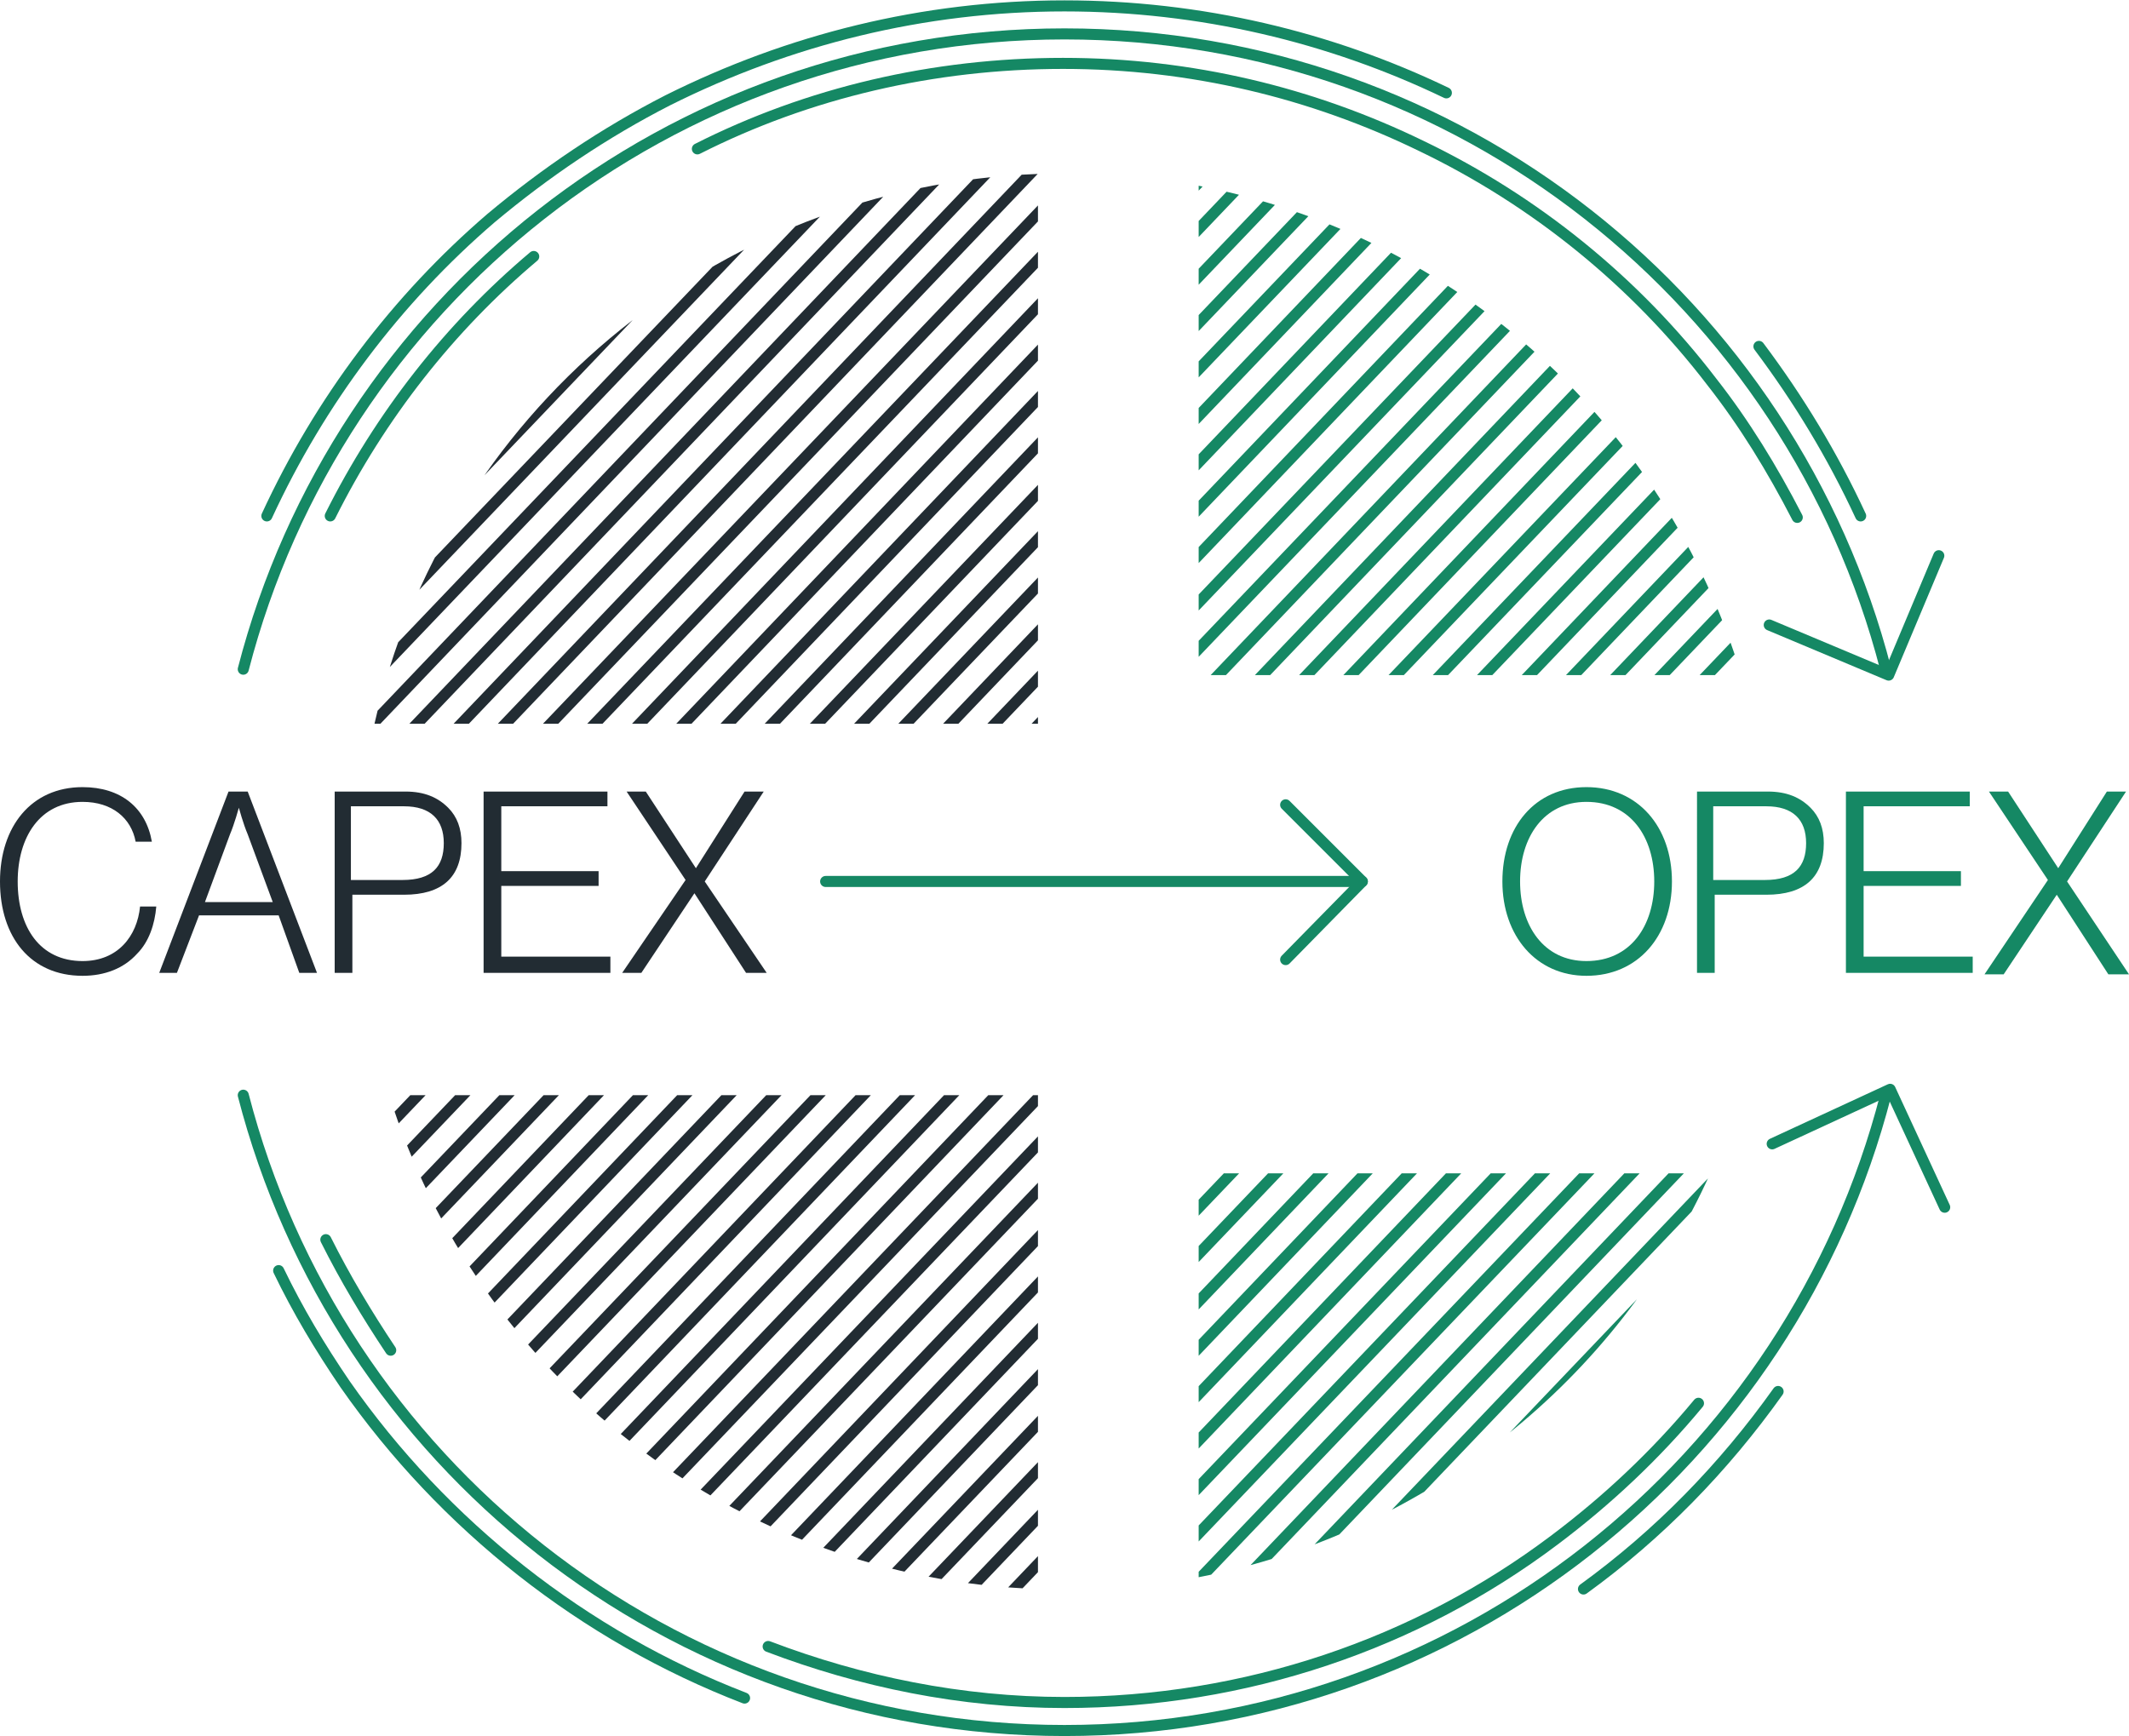 <?xml version="1.0" encoding="UTF-8"?> <!-- Generator: Adobe Illustrator 25.4.1, SVG Export Plug-In . SVG Version: 6.00 Build 0) --> <svg xmlns="http://www.w3.org/2000/svg" xmlns:xlink="http://www.w3.org/1999/xlink" version="1.1" x="0px" y="0px" viewBox="0 0 144.4 117.8" style="enable-background:new 0 0 144.4 117.8;" xml:space="preserve"> <style type="text/css"> .st0{display:none;} .st1{display:inline;} .st2{fill:none;stroke:#158864;stroke-width:0.75;stroke-miterlimit:10;} .st3{display:inline;fill:#FFFFFF;} .st4{fill:none;stroke:#158864;stroke-width:0.75;stroke-linecap:round;stroke-linejoin:round;stroke-miterlimit:10;} .st5{fill:none;stroke:#222C33;stroke-width:0.75;stroke-linecap:round;stroke-linejoin:round;stroke-miterlimit:10;} .st6{fill:#FFFFFF;stroke:#158864;stroke-width:0.75;stroke-linecap:round;stroke-linejoin:round;stroke-miterlimit:10;} .st7{fill:none;stroke:#158864;stroke-width:3;stroke-linecap:round;stroke-linejoin:round;stroke-miterlimit:10;} .st8{fill:#158864;stroke:#158864;stroke-width:0.75;stroke-linecap:round;stroke-linejoin:round;stroke-miterlimit:10;} .st9{fill:#FFFFFF;} .st10{fill:#F8F9F9;} .st11{fill-rule:evenodd;clip-rule:evenodd;fill:none;stroke:#158864;stroke-width:0.75;stroke-linecap:round;stroke-linejoin:round;stroke-miterlimit:10;} .st12{fill-rule:evenodd;clip-rule:evenodd;fill:#158864;} .st13{fill:none;stroke:#158864;stroke-width:2;stroke-linecap:round;stroke-linejoin:round;stroke-miterlimit:10;} .st14{fill:#222C33;} .st15{fill:none;stroke:#FFFFFF;stroke-width:0.75;stroke-linecap:round;stroke-linejoin:round;stroke-miterlimit:10;} .st16{fill:none;stroke:#FF715B;stroke-width:0.75;stroke-linecap:round;stroke-linejoin:round;stroke-miterlimit:10;} .st17{fill:#FFFFFF;stroke:#FF715B;stroke-width:0.75;stroke-linecap:round;stroke-linejoin:round;stroke-miterlimit:10;} .st18{fill:none;stroke:#222C33;stroke-width:2;stroke-linecap:round;stroke-linejoin:round;stroke-miterlimit:10;} .st19{fill:#158864;} .st20{fill:none;stroke:#158864;stroke-width:0.53;stroke-linecap:round;stroke-linejoin:round;stroke-miterlimit:10;} .st21{fill:#222C33;stroke:#222C33;stroke-width:0.75;stroke-linecap:round;stroke-linejoin:round;stroke-miterlimit:10;} .st22{fill:none;stroke:#D3D5D6;stroke-width:0.75;stroke-linecap:round;stroke-linejoin:round;stroke-miterlimit:10;} .st23{fill:#FF715B;} .st24{fill:none;stroke:#FFFFFF;stroke-linecap:round;stroke-linejoin:round;stroke-miterlimit:10;} .st25{fill:none;} .st26{clip-path:url(#SVGID_00000065056710205672014470000009045085188784051096_);} .st27{fill:none;stroke:#158864;stroke-width:1.5;stroke-miterlimit:10;} .st28{fill:none;stroke:#158864;stroke-width:0.75;stroke-linecap:round;stroke-linejoin:round;stroke-miterlimit:10;stroke-dasharray:2,3;} .st29{clip-path:url(#SVGID_00000119827989098026638700000009017889061695922351_);} .st30{clip-path:url(#SVGID_00000078732013263041141710000009255440393456811911_);} .st31{clip-path:url(#SVGID_00000017513579328211555490000008763152334848550287_);} .st32{fill:none;stroke:#0C8764;stroke-width:2;stroke-linecap:round;stroke-linejoin:round;stroke-miterlimit:10;stroke-dasharray:1,0.497;} .st33{clip-path:url(#SVGID_00000122719560608039623540000014781711080044457361_);} .st34{clip-path:url(#SVGID_00000113333978545067880740000003410650281831664536_);} .st35{fill:#0C8764;} .st36{opacity:0;fill:#0C8764;} .st37{opacity:0;fill:#FF715B;} .st38{opacity:0.5;} .st39{fill:none;stroke:#0C8764;stroke-width:1.9;stroke-linecap:round;stroke-linejoin:round;stroke-dasharray:0.238,0.476;} .st40{fill:none;stroke:#0C8764;stroke-width:1.9;stroke-linecap:round;stroke-linejoin:round;stroke-dasharray:0.101,0.505;} .st41{fill:none;stroke:#0C8764;stroke-width:1.9;stroke-linecap:round;stroke-linejoin:round;} .st42{fill:none;stroke:#0C8764;stroke-width:1.9;stroke-linecap:round;stroke-linejoin:round;stroke-dasharray:0.234,0.468;} .st43{fill:none;stroke:#0C8764;stroke-width:1.653;stroke-linecap:round;stroke-linejoin:round;} .st44{fill:none;stroke:#0C8764;stroke-width:1.653;stroke-linecap:round;stroke-linejoin:round;stroke-dasharray:0.204,0.408;} .st45{fill:none;stroke:#0C8764;stroke-width:1.653;stroke-linecap:round;stroke-linejoin:round;stroke-dasharray:0.207,0.414;} </style> <g id="Layer_3" class="st0"> </g> <g id="Layer_2" class="st0"> </g> <g id="Layer_1"> </g> <g id="Layer_4"> </g> <g id="Layer_5"> </g> <g id="Layer_6"> </g> <g id="Layer_7"> <g> <g> <path class="st14" d="M0,59.8c0-3.7,2.1-6.4,5.6-6.4c2.6,0,4.3,1.4,4.7,3.7H9.2c-0.3-1.6-1.6-2.7-3.6-2.7c-2.9,0-4.4,2.4-4.4,5.4 c0,3.1,1.5,5.4,4.4,5.4c2.4,0,3.7-1.7,3.9-3.7h1.1c-0.1,1.2-0.5,2.4-1.3,3.2c-0.9,1-2.2,1.5-3.7,1.5C2.1,66.2,0,63.6,0,59.8z"></path> <path class="st14" d="M15.5,53.7h1.3L21.5,66h-1.2l-1.4-3.9h-5.4L12,66h-1.2L15.5,53.7z M18.5,61.2l-1.7-4.6 c-0.3-0.7-0.6-1.8-0.6-1.8h0c0,0-0.3,1.1-0.6,1.8l-1.7,4.6H18.5z"></path> <path class="st14" d="M22.7,53.7h4.8c1.3,0,2.2,0.4,2.9,1.1c0.6,0.6,0.9,1.4,0.9,2.4c0,2.3-1.3,3.5-3.9,3.5h-3.5V66h-1.2V53.7z M27.3,59.7c2,0,2.8-0.9,2.8-2.5c0-1.6-0.9-2.5-2.7-2.5h-3.6v5H27.3z"></path> <path class="st14" d="M32.8,53.7h8.4v1H34v4.4h6.6v1H34v4.8h7.4V66h-8.6V53.7z"></path> <path class="st14" d="M46.5,59.7l-4-6h1.3l3.4,5.2h0l3.3-5.2h1.3l-4,6.1L52,66h-1.4l-3.5-5.4h0L43.5,66h-1.3L46.5,59.7z"></path> </g> <g> <path class="st19" d="M101.9,59.8c0-3.7,2.2-6.4,5.7-6.4c3.5,0,5.8,2.7,5.8,6.4c0,3.7-2.3,6.4-5.8,6.4 C104.2,66.2,101.9,63.5,101.9,59.8z M112.2,59.8c0-3-1.6-5.4-4.6-5.4c-2.9,0-4.5,2.4-4.5,5.4c0,3,1.6,5.4,4.5,5.4 C110.6,65.2,112.2,62.8,112.2,59.8z"></path> <path class="st19" d="M115.1,53.7h4.8c1.3,0,2.2,0.4,2.9,1.1c0.6,0.6,0.9,1.4,0.9,2.4c0,2.3-1.3,3.5-3.9,3.5h-3.5V66h-1.2V53.7z M119.7,59.7c2,0,2.8-0.9,2.8-2.5c0-1.6-0.9-2.5-2.7-2.5h-3.6v5H119.7z"></path> <path class="st19" d="M125.2,53.7h8.4v1h-7.2v4.4h6.6v1h-6.6v4.8h7.4V66h-8.6V53.7z"></path> <path class="st19" d="M138.9,59.7l-4-6h1.3l3.4,5.2h0l3.3-5.2h1.3l-4,6.1l4.2,6.3H143l-3.5-5.4h0l-3.6,5.4h-1.3L138.9,59.7z"></path> </g> <path class="st4" d="M16.5,45.4C22.9,20.6,45.4,2.3,72.2,2.3c26.8,0,49.3,18.3,55.7,43.1"></path> <path class="st4" d="M126.2,35c-1.9-4.1-4.2-7.9-6.9-11.5"></path> <path class="st4" d="M98.1,6.3c-7.9-3.8-16.7-5.9-25.9-5.9c-9.6,0-18.7,2.3-26.9,6.4C41,9,37,11.7,33.3,14.8 C26.9,20.3,21.7,27.2,18.1,35"></path> <path class="st4" d="M22.4,35c3.4-6.8,8.1-12.8,13.8-17.6"></path> <path class="st4" d="M47.3,10.1c7.5-3.8,16-5.8,24.8-5.8c8.7,0,16.9,2,24.3,5.6c7.7,3.7,14.5,9.2,19.7,16c2.2,2.8,4.1,5.9,5.8,9.2 "></path> <path class="st4" d="M16.5,74.3c6.4,24.8,28.9,43.1,55.7,43.1c26.8,0,49.3-18.3,55.7-43.1"></path> <path class="st4" d="M26.5,91.6c-1.6-2.4-3.1-4.9-4.4-7.5"></path> <path class="st4" d="M52.1,111.7c6.3,2.4,13.1,3.8,20.1,3.8c12.3,0,23.9-4,33.2-11c3.6-2.7,6.9-5.8,9.8-9.3"></path> <path class="st4" d="M120.6,94.4c-3.7,5.2-8.1,9.7-13.2,13.4"></path> <path class="st4" d="M18.9,86.2c1.3,2.7,2.8,5.2,4.5,7.7c6.7,9.6,16.2,17.1,27.1,21.3"></path> <polyline class="st4" points="131.5,37.7 128.1,45.8 120,42.4 "></polyline> <polyline class="st4" points="120.2,77.6 128.2,73.9 131.9,81.9 "></polyline> <line class="st4" x1="56" y1="59.8" x2="92.4" y2="59.8"></line> <polyline class="st4" points="87.2,54.6 92.4,59.8 87.2,65.1 "></polyline> <g> <defs> <path id="SVGID_00000077305569706001415870000016113345827712501669_" d="M70.4,11.8v37.3h-45C30.1,28.3,48.3,12.6,70.4,11.8z M70.4,107.8V74.3h-44C32.3,93.2,49.7,107.1,70.4,107.8z"></path> </defs> <clipPath id="SVGID_00000054228582667190058610000005699975052042355889_"> <use xlink:href="#SVGID_00000077305569706001415870000016113345827712501669_" style="overflow:visible;"></use> </clipPath> <g style="clip-path:url(#SVGID_00000054228582667190058610000005699975052042355889_);"> <g> <line class="st5" x1="45.2" y1="6.1" x2="-64.4" y2="121"></line> <line class="st5" x1="48.2" y1="6.1" x2="-61.4" y2="121"></line> <line class="st5" x1="51.2" y1="6.1" x2="-58.4" y2="121"></line> <line class="st5" x1="54.2" y1="6.1" x2="-55.4" y2="121"></line> <line class="st5" x1="57.3" y1="6.1" x2="-52.4" y2="121"></line> <line class="st5" x1="60.3" y1="6.1" x2="-49.4" y2="121"></line> <line class="st5" x1="63.3" y1="6.1" x2="-46.4" y2="121"></line> <line class="st5" x1="66.3" y1="6.1" x2="-43.3" y2="121"></line> <line class="st5" x1="69.3" y1="6.1" x2="-40.3" y2="121"></line> <line class="st5" x1="72.3" y1="6.1" x2="-37.3" y2="121"></line> <line class="st5" x1="75.3" y1="6.1" x2="-34.3" y2="121"></line> <line class="st5" x1="78.4" y1="6.1" x2="-31.3" y2="121"></line> <line class="st5" x1="81.4" y1="6.1" x2="-28.3" y2="121"></line> <line class="st5" x1="84.4" y1="6.1" x2="-25.2" y2="121"></line> <line class="st5" x1="87.4" y1="6.1" x2="-22.2" y2="121"></line> <line class="st5" x1="90.4" y1="6.1" x2="-19.2" y2="121"></line> <line class="st5" x1="93.4" y1="6.1" x2="-16.2" y2="121"></line> <line class="st5" x1="96.5" y1="6.1" x2="-13.2" y2="121"></line> <line class="st5" x1="99.5" y1="6.1" x2="-10.2" y2="121"></line> <line class="st5" x1="102.5" y1="6.1" x2="-7.2" y2="121"></line> <line class="st5" x1="105.5" y1="6.1" x2="-4.1" y2="121"></line> <line class="st5" x1="108.5" y1="6.1" x2="-1.1" y2="121"></line> <line class="st5" x1="111.5" y1="6.1" x2="1.9" y2="121"></line> <line class="st5" x1="114.5" y1="6.1" x2="4.9" y2="121"></line> <line class="st5" x1="117.6" y1="6.1" x2="7.9" y2="121"></line> <line class="st5" x1="120.6" y1="6.1" x2="10.9" y2="121"></line> <line class="st5" x1="123.6" y1="6.1" x2="14" y2="121"></line> <line class="st5" x1="126.6" y1="6.1" x2="17" y2="121"></line> <line class="st5" x1="129.6" y1="6.1" x2="20" y2="121"></line> <line class="st5" x1="132.6" y1="6.1" x2="23" y2="121"></line> <line class="st5" x1="135.7" y1="6.1" x2="26" y2="121"></line> <line class="st5" x1="138.7" y1="6.1" x2="29" y2="121"></line> <line class="st5" x1="141.7" y1="6.1" x2="32" y2="121"></line> <line class="st5" x1="144.7" y1="6.1" x2="35.1" y2="121"></line> <line class="st5" x1="147.7" y1="6.1" x2="38.1" y2="121"></line> <line class="st5" x1="150.7" y1="6.1" x2="41.1" y2="121"></line> <line class="st5" x1="153.7" y1="6.1" x2="44.1" y2="121"></line> <line class="st5" x1="156.8" y1="6.1" x2="47.1" y2="121"></line> <line class="st5" x1="159.8" y1="6.1" x2="50.1" y2="121"></line> <line class="st5" x1="162.8" y1="6.1" x2="53.2" y2="121"></line> <line class="st5" x1="165.8" y1="6.1" x2="56.2" y2="121"></line> <line class="st5" x1="168.8" y1="6.1" x2="59.2" y2="121"></line> <line class="st5" x1="171.8" y1="6.1" x2="62.2" y2="121"></line> </g> </g> </g> <g> <defs> <path id="SVGID_00000060031416361810153650000006559051929495079845_" d="M81.3,45.8V12.6C98.9,16,113,28.9,118.1,45.8H81.3z M81.3,79.6V107c15.5-3,28.4-13.4,34.7-27.4H81.3z"></path> </defs> <clipPath id="SVGID_00000153665885996635047010000016457058613881788565_"> <use xlink:href="#SVGID_00000060031416361810153650000006559051929495079845_" style="overflow:visible;"></use> </clipPath> <g style="clip-path:url(#SVGID_00000153665885996635047010000016457058613881788565_);"> <g> <line class="st4" x1="81.3" y1="6.1" x2="-28.3" y2="121"></line> <line class="st4" x1="84.3" y1="6.1" x2="-25.3" y2="121"></line> <line class="st4" x1="87.3" y1="6.1" x2="-22.3" y2="121"></line> <line class="st4" x1="90.3" y1="6.1" x2="-19.3" y2="121"></line> <line class="st4" x1="93.4" y1="6.1" x2="-16.3" y2="121"></line> <line class="st4" x1="96.4" y1="6.1" x2="-13.3" y2="121"></line> <line class="st4" x1="99.4" y1="6.1" x2="-10.3" y2="121"></line> <line class="st4" x1="102.4" y1="6.1" x2="-7.2" y2="121"></line> <line class="st4" x1="105.4" y1="6.1" x2="-4.2" y2="121"></line> <line class="st4" x1="108.4" y1="6.1" x2="-1.2" y2="121"></line> <line class="st4" x1="111.4" y1="6.1" x2="1.8" y2="121"></line> <line class="st4" x1="114.5" y1="6.1" x2="4.8" y2="121"></line> <line class="st4" x1="117.5" y1="6.1" x2="7.8" y2="121"></line> <line class="st4" x1="120.5" y1="6.1" x2="10.9" y2="121"></line> <line class="st4" x1="123.5" y1="6.1" x2="13.9" y2="121"></line> <line class="st4" x1="126.5" y1="6.1" x2="16.9" y2="121"></line> <line class="st4" x1="129.5" y1="6.1" x2="19.9" y2="121"></line> <line class="st4" x1="132.6" y1="6.1" x2="22.9" y2="121"></line> <line class="st4" x1="135.6" y1="6.1" x2="25.9" y2="121"></line> <line class="st4" x1="138.6" y1="6.1" x2="28.9" y2="121"></line> <line class="st4" x1="141.6" y1="6.1" x2="32" y2="121"></line> <line class="st4" x1="144.6" y1="6.1" x2="35" y2="121"></line> <line class="st4" x1="147.6" y1="6.1" x2="38" y2="121"></line> <line class="st4" x1="150.6" y1="6.1" x2="41" y2="121"></line> <line class="st4" x1="153.7" y1="6.1" x2="44" y2="121"></line> <line class="st4" x1="156.7" y1="6.1" x2="47" y2="121"></line> <line class="st4" x1="159.7" y1="6.1" x2="50.1" y2="121"></line> <line class="st4" x1="162.7" y1="6.1" x2="53.1" y2="121"></line> <line class="st4" x1="165.7" y1="6.1" x2="56.1" y2="121"></line> <line class="st4" x1="168.7" y1="6.1" x2="59.1" y2="121"></line> <line class="st4" x1="171.8" y1="6.1" x2="62.1" y2="121"></line> <line class="st4" x1="174.8" y1="6.1" x2="65.1" y2="121"></line> <line class="st4" x1="177.8" y1="6.1" x2="68.1" y2="121"></line> <line class="st4" x1="180.8" y1="6.1" x2="71.2" y2="121"></line> <line class="st4" x1="183.8" y1="6.1" x2="74.2" y2="121"></line> <line class="st4" x1="186.8" y1="6.1" x2="77.2" y2="121"></line> <line class="st4" x1="189.8" y1="6.1" x2="80.2" y2="121"></line> <line class="st4" x1="192.9" y1="6.1" x2="83.2" y2="121"></line> <line class="st4" x1="195.9" y1="6.1" x2="86.2" y2="121"></line> <line class="st4" x1="198.9" y1="6.1" x2="89.3" y2="121"></line> <line class="st4" x1="201.9" y1="6.1" x2="92.3" y2="121"></line> <line class="st4" x1="204.9" y1="6.1" x2="95.3" y2="121"></line> <line class="st4" x1="207.9" y1="6.1" x2="98.3" y2="121"></line> </g> </g> </g> </g> </g> <g id="Layer_8"> </g> <g id="Layer_9"> </g> </svg> 